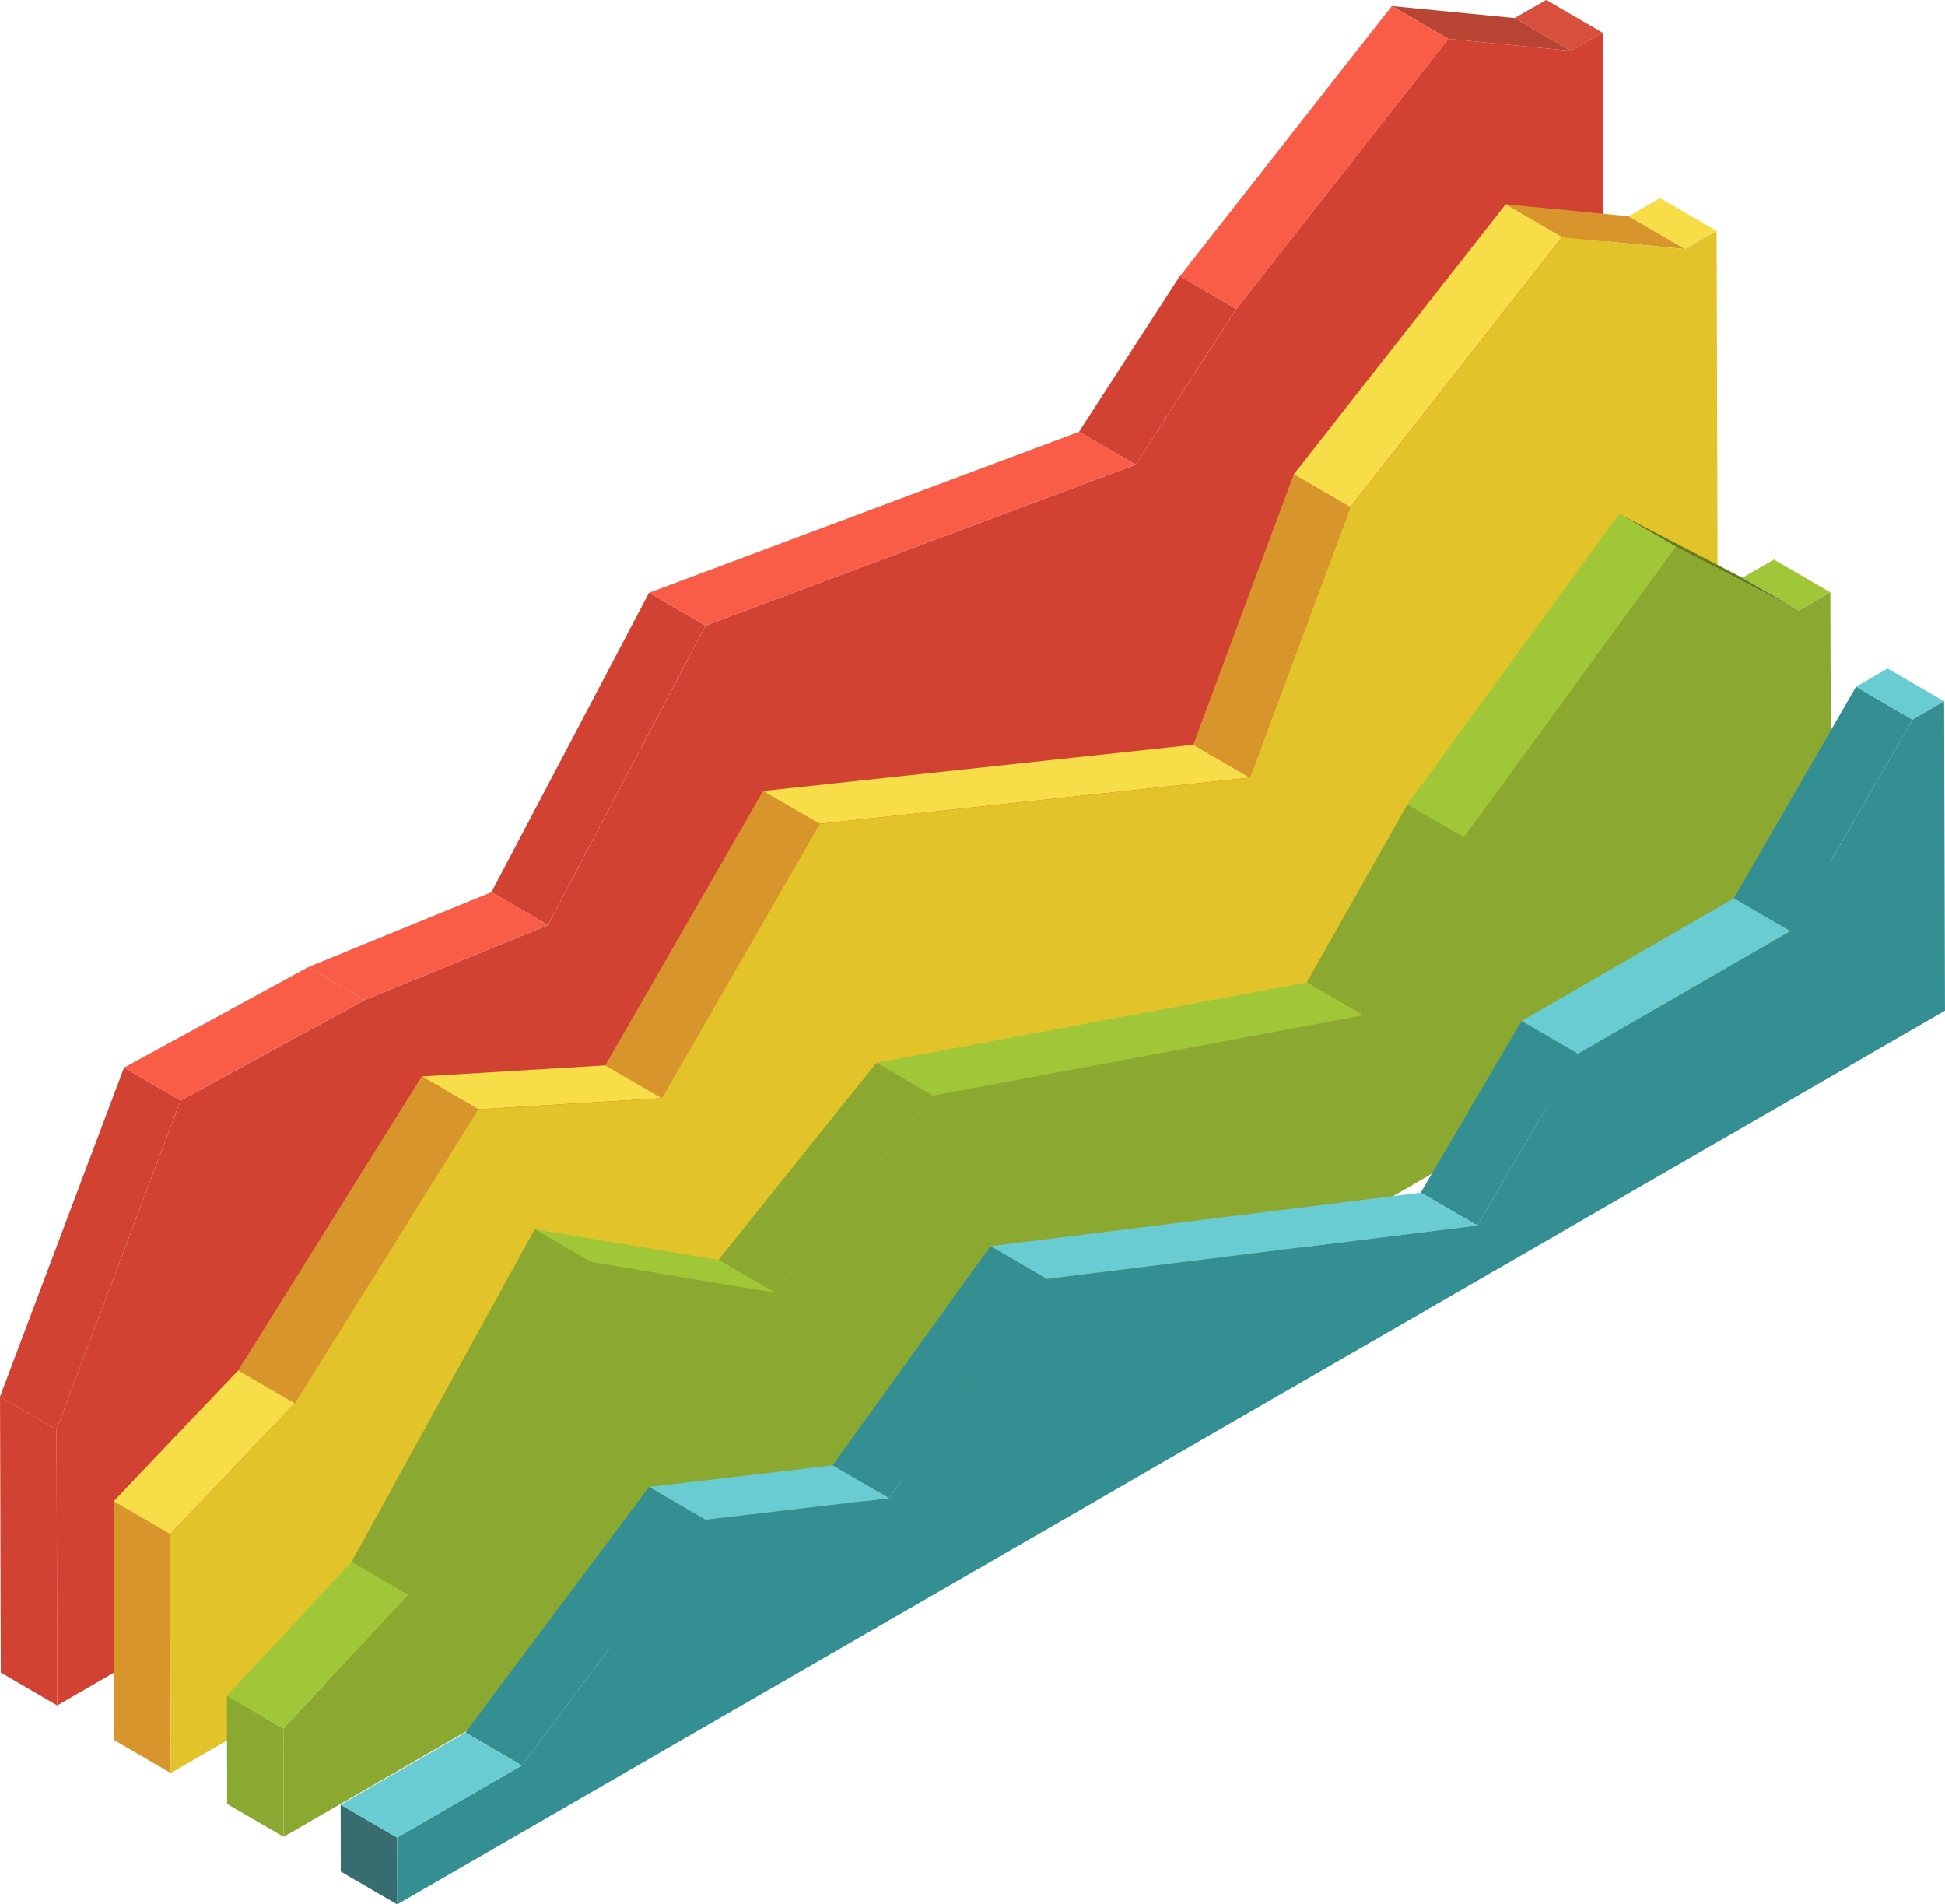 <svg xmlns="http://www.w3.org/2000/svg" width="107.313" height="105.057" viewBox="0 0 107.313 105.057">
  <g id="_2929538_416559-PE90XS-920" data-name="2929538_416559-PE90XS-920" transform="translate(-56.022 -39.723)">
    <g id="Objects" transform="translate(56.022 39.723)">
      <g id="グループ_4340" data-name="グループ 4340">
        <g id="グループ_4339" data-name="グループ 4339">
          <g id="グループ_4338" data-name="グループ 4338">
            <g id="グループ_4337" data-name="グループ 4337">
              <g id="グループ_4297" data-name="グループ 4297">
                <g id="グループ_4296" data-name="グループ 4296">
                  <g id="グループ_4285" data-name="グループ 4285" transform="translate(83.568)">
                    <path id="パス_10242" data-name="パス 10242" d="M228.675,42.53l-3.117-1.812,1.743-1,3.117,1.812Z" transform="translate(-225.558 -39.723)" fill="#d6503d"/>
                  </g>
                  <g id="グループ_4286" data-name="グループ 4286" transform="translate(76.793 0.333)">
                    <path id="パス_10243" data-name="パス 10243" d="M214.929,42.211,211.812,40.4l6.776.662,3.117,1.812Z" transform="translate(-211.812 -40.399)" fill="#b84534"/>
                  </g>
                  <g id="グループ_4287" data-name="グループ 4287" transform="translate(65.1 0.333)">
                    <path id="パス_10244" data-name="パス 10244" d="M191.208,57.107,188.09,55.3l11.693-14.9,3.117,1.812Z" transform="translate(-188.09 -40.399)" fill="#f95d47"/>
                  </g>
                  <g id="グループ_4288" data-name="グループ 4288" transform="translate(59.536 15.23)">
                    <path id="パス_10245" data-name="パス 10245" d="M179.921,81.022,176.8,79.21l5.563-8.59,3.118,1.812Z" transform="translate(-176.804 -70.62)" fill="#d14233"/>
                  </g>
                  <g id="グループ_4289" data-name="グループ 4289" transform="translate(27.112 32.698)">
                    <path id="パス_10246" data-name="パス 10246" d="M114.143,124.392l-3.118-1.812,8.7-16.522,3.117,1.811Z" transform="translate(-111.025 -106.058)" fill="#d14233"/>
                  </g>
                  <g id="グループ_4290" data-name="グループ 4290" transform="translate(35.816 23.82)">
                    <path id="パス_10247" data-name="パス 10247" d="M131.8,98.737l-3.117-1.811L152.4,88.047l3.117,1.812Z" transform="translate(-128.682 -88.047)" fill="#f95d47"/>
                  </g>
                  <g id="グループ_4291" data-name="グループ 4291" transform="translate(16.996 49.22)">
                    <path id="パス_10248" data-name="パス 10248" d="M93.618,145.524,90.5,143.713l10.117-4.136,3.118,1.812Z" transform="translate(-90.501 -139.577)" fill="#f95d47"/>
                  </g>
                  <g id="グループ_4292" data-name="グループ 4292" transform="translate(0 77.052)">
                    <path id="パス_10249" data-name="パス 10249" d="M59.183,213.074l-3.117-1.812-.043-15.223,3.118,1.812Z" transform="translate(-56.022 -196.039)" fill="#d14233"/>
                  </g>
                  <g id="グループ_4293" data-name="グループ 4293" transform="translate(6.843 53.356)">
                    <path id="パス_10250" data-name="パス 10250" d="M73.022,155.319l-3.117-1.811,10.152-5.541,3.117,1.811Z" transform="translate(-69.905 -147.967)" fill="#f95d47"/>
                  </g>
                  <g id="グループ_4294" data-name="グループ 4294" transform="translate(0 58.897)">
                    <path id="パス_10251" data-name="パス 10251" d="M59.14,179.174l-3.118-1.811,6.843-18.155,3.117,1.811Z" transform="translate(-56.022 -159.208)" fill="#d14233"/>
                  </g>
                  <g id="グループ_4295" data-name="グループ 4295" transform="translate(3.118 1.811)">
                    <path id="パス_10252" data-name="パス 10252" d="M139.139,43.732l6.776.662,1.743-1,.122,42.976-85.39,49.3-.043-15.224L69.19,102.3l10.152-5.541,10.117-4.135,8.7-16.523,23.721-8.878,5.564-8.59Z" transform="translate(-62.347 -43.398)" fill="#d14233"/>
                  </g>
                </g>
              </g>
              <g id="グループ_4310" data-name="グループ 4310" transform="translate(6.27 10.935)">
                <g id="グループ_4309" data-name="グループ 4309">
                  <g id="グループ_4298" data-name="グループ 4298" transform="translate(83.583)">
                    <path id="パス_10253" data-name="パス 10253" d="M241.423,64.715,238.306,62.9l1.743-1,3.117,1.811Z" transform="translate(-238.306 -61.907)" fill="#f7dd48"/>
                  </g>
                  <g id="グループ_4299" data-name="グループ 4299" transform="translate(76.807 0.333)">
                    <path id="パス_10254" data-name="パス 10254" d="M227.677,64.395l-3.117-1.812,6.776.662,3.117,1.812Z" transform="translate(-224.56 -62.583)" fill="#d8952c"/>
                  </g>
                  <g id="グループ_4300" data-name="グループ 4300" transform="translate(59.568 15.23)">
                    <path id="パス_10255" data-name="パス 10255" d="M192.706,109.536l-3.118-1.811,5.545-14.92,3.118,1.811Z" transform="translate(-189.588 -92.804)" fill="#d8952c"/>
                  </g>
                  <g id="グループ_4301" data-name="グループ 4301" transform="translate(65.114 0.333)">
                    <path id="パス_10256" data-name="パス 10256" d="M203.956,79.291l-3.118-1.811,11.693-14.9,3.117,1.812Z" transform="translate(-200.838 -62.583)" fill="#f7dd48"/>
                  </g>
                  <g id="グループ_4302" data-name="グループ 4302" transform="translate(27.123 32.7)">
                    <path id="パス_10257" data-name="パス 10257" d="M126.883,145.2l-3.118-1.812,8.708-15.138,3.117,1.812Z" transform="translate(-123.765 -128.246)" fill="#d8952c"/>
                  </g>
                  <g id="グループ_4303" data-name="グループ 4303" transform="translate(35.83 30.15)">
                    <path id="パス_10258" data-name="パス 10258" d="M144.547,127.435l-3.117-1.812,23.738-2.55,3.118,1.812Z" transform="translate(-141.43 -123.073)" fill="#f7dd48"/>
                  </g>
                  <g id="グループ_4304" data-name="グループ 4304" transform="translate(16.996 47.838)">
                    <path id="パス_10259" data-name="パス 10259" d="M106.338,161.38l-3.117-1.812,10.127-.611,3.118,1.812Z" transform="translate(-103.221 -158.957)" fill="#f7dd48"/>
                  </g>
                  <g id="グループ_4305" data-name="グループ 4305" transform="translate(6.874 48.45)">
                    <path id="パス_10260" data-name="パス 10260" d="M85.8,178.226l-3.117-1.812L92.808,160.2l3.117,1.812Z" transform="translate(-82.686 -160.197)" fill="#d8952c"/>
                  </g>
                  <g id="グループ_4306" data-name="グループ 4306" transform="translate(0 71.886)">
                    <path id="パス_10261" data-name="パス 10261" d="M71.892,222.735l-3.117-1.812-.034-13.181,3.117,1.812Z" transform="translate(-68.741 -207.742)" fill="#d8952c"/>
                  </g>
                  <g id="グループ_4307" data-name="グループ 4307" transform="translate(3.117 1.811)">
                    <path id="パス_10262" data-name="パス 10262" d="M151.872,65.916l6.776.662,1.743-1,.1,35.765L75.1,150.649l-.034-13.181,6.874-7.219,10.122-16.217,10.127-.612L110.9,98.283l23.739-2.55,5.545-14.92Z" transform="translate(-75.065 -65.582)" fill="#e2c329"/>
                  </g>
                  <g id="グループ_4308" data-name="グループ 4308" transform="translate(0 64.667)">
                    <path id="パス_10263" data-name="パス 10263" d="M71.858,202.128l-3.117-1.812,6.874-7.219,3.117,1.811Z" transform="translate(-68.741 -193.097)" fill="#f7dd48"/>
                  </g>
                </g>
              </g>
              <g id="グループ_4323" data-name="グループ 4323" transform="translate(12.518 28.348)">
                <g id="グループ_4322" data-name="グループ 4322">
                  <g id="グループ_4311" data-name="グループ 4311" transform="translate(83.609 2.52)">
                    <path id="パス_10264" data-name="パス 10264" d="M254.153,105.163l-3.117-1.812,1.743-1.007,3.118,1.812Z" transform="translate(-251.036 -102.344)" fill="#a0c738"/>
                  </g>
                  <g id="グループ_4312" data-name="グループ 4312" transform="translate(76.825)">
                    <path id="パス_10265" data-name="パス 10265" d="M240.391,99.044l-3.118-1.812,6.784,3.526,3.117,1.812Z" transform="translate(-237.273 -97.232)" fill="#657d23"/>
                  </g>
                  <g id="グループ_4313" data-name="グループ 4313" transform="translate(59.576 16.019)">
                    <path id="パス_10266" data-name="パス 10266" d="M205.4,141.371l-3.117-1.812,5.56-9.83,3.117,1.811Z" transform="translate(-202.279 -129.73)" fill="#8ba831"/>
                  </g>
                  <g id="グループ_4314" data-name="グループ 4314" transform="translate(65.136)">
                    <path id="パス_10267" data-name="パス 10267" d="M216.675,115.063l-3.117-1.811,11.69-16.019,3.118,1.812Z" transform="translate(-213.558 -97.232)" fill="#a0c738"/>
                  </g>
                  <g id="グループ_4315" data-name="グループ 4315" transform="translate(35.843 25.849)">
                    <path id="パス_10268" data-name="パス 10268" d="M157.248,155.916l-3.117-1.812,23.733-4.432,3.117,1.812Z" transform="translate(-154.131 -149.672)" fill="#a0c738"/>
                  </g>
                  <g id="グループ_4316" data-name="グループ 4316" transform="translate(27.123 30.281)">
                    <path id="パス_10269" data-name="パス 10269" d="M139.56,171.349l-3.118-1.812,8.719-10.874,3.117,1.812Z" transform="translate(-136.442 -158.664)" fill="#8ba831"/>
                  </g>
                  <g id="グループ_4317" data-name="グループ 4317" transform="translate(16.99 39.461)">
                    <path id="パス_10270" data-name="パス 10270" d="M119,179.1l-3.118-1.811,10.134,1.695,3.118,1.811Z" transform="translate(-115.884 -177.286)" fill="#a0c738"/>
                  </g>
                  <g id="グループ_4318" data-name="グループ 4318" transform="translate(6.874 39.461)">
                    <path id="パス_10271" data-name="パス 10271" d="M98.479,197.458l-3.117-1.812,10.116-18.361L108.6,179.1Z" transform="translate(-95.362 -177.286)" fill="#8ba831"/>
                  </g>
                  <g id="グループ_4319" data-name="グループ 4319" transform="translate(0 65.201)">
                    <path id="パス_10272" data-name="パス 10272" d="M84.549,237.287l-3.118-1.811-.014-5.971,3.118,1.811Z" transform="translate(-81.417 -229.505)" fill="#8ba831"/>
                  </g>
                  <g id="グループ_4320" data-name="グループ 4320" transform="translate(3.118 1.811)">
                    <path id="パス_10273" data-name="パス 10273" d="M164.567,100.907l6.784,3.527,1.743-1.007.055,19.349-85.393,49.3-.014-5.971,6.873-7.379,10.116-18.361,10.134,1.695,8.719-10.874,23.733-4.432,5.56-9.83Z" transform="translate(-87.742 -100.907)" fill="#8ba831"/>
                  </g>
                  <g id="グループ_4321" data-name="グループ 4321" transform="translate(0 57.822)">
                    <path id="パス_10274" data-name="パス 10274" d="M84.535,223.726l-3.118-1.811,6.874-7.379,3.117,1.812Z" transform="translate(-81.417 -214.535)" fill="#a0c738"/>
                  </g>
                </g>
              </g>
              <g id="グループ_4336" data-name="グループ 4336" transform="translate(18.795 36.877)">
                <g id="グループ_4335" data-name="グループ 4335">
                  <g id="グループ_4324" data-name="グループ 4324" transform="translate(76.868 1.006)">
                    <path id="パス_10275" data-name="パス 10275" d="M253.211,130.065l-3.117-1.812,6.741-11.678,3.117,1.812Z" transform="translate(-250.094 -116.576)" fill="#348f92"/>
                  </g>
                  <g id="グループ_4325" data-name="グループ 4325" transform="translate(83.609)">
                    <path id="パス_10276" data-name="パス 10276" d="M266.886,117.353l-3.117-1.812,1.743-1.006,3.117,1.811Z" transform="translate(-263.769 -114.535)" fill="#69ccd2"/>
                  </g>
                  <g id="グループ_4326" data-name="グループ 4326" transform="translate(65.152 12.684)">
                    <path id="パス_10277" data-name="パス 10277" d="M229.443,148.843l-3.118-1.812,11.716-6.764,3.117,1.812Z" transform="translate(-226.325 -140.267)" fill="#69ccd2"/>
                  </g>
                  <g id="グループ_4327" data-name="グループ 4327" transform="translate(59.591 19.448)">
                    <path id="パス_10278" data-name="パス 10278" d="M218.162,165.272l-3.118-1.812,5.561-9.471,3.118,1.812Z" transform="translate(-215.044 -153.989)" fill="#348f92"/>
                  </g>
                  <g id="グループ_4328" data-name="グループ 4328" transform="translate(35.854 28.919)">
                    <path id="パス_10279" data-name="パス 10279" d="M170.005,177.965l-3.117-1.812,23.737-2.95,3.118,1.812Z" transform="translate(-166.888 -173.203)" fill="#69ccd2"/>
                  </g>
                  <g id="グループ_4329" data-name="グループ 4329" transform="translate(27.138 31.869)">
                    <path id="パス_10280" data-name="パス 10280" d="M152.323,193.094l-3.117-1.811,8.716-12.094L161.039,181Z" transform="translate(-149.206 -179.188)" fill="#348f92"/>
                  </g>
                  <g id="グループ_4330" data-name="グループ 4330" transform="translate(17.013 43.963)">
                    <path id="パス_10281" data-name="パス 10281" d="M131.782,206.727l-3.117-1.812,10.125-1.191,3.117,1.812Z" transform="translate(-128.665 -203.724)" fill="#69ccd2"/>
                  </g>
                  <g id="グループ_4331" data-name="グループ 4331" transform="translate(6.883 45.154)">
                    <path id="パス_10282" data-name="パス 10282" d="M111.232,221.506l-3.118-1.812,10.13-13.554,3.117,1.812Z" transform="translate(-108.114 -206.14)" fill="#348f92"/>
                  </g>
                  <g id="グループ_4332" data-name="グループ 4332" transform="translate(0 62.682)">
                    <path id="パス_10283" data-name="パス 10283" d="M97.276,247.2l-3.118-1.812-.007-3.686,3.117,1.812Z" transform="translate(-94.151 -241.699)" fill="#386d70"/>
                  </g>
                  <g id="グループ_4333" data-name="グループ 4333" transform="translate(3.117 1.811)">
                    <path id="パス_10284" data-name="パス 10284" d="M185.827,118.21l.048,17.067-85.393,49.3-.007-3.686,6.883-3.974,10.13-13.554,10.125-1.191,8.716-12.094,23.738-2.951,5.561-9.471,11.716-6.764,6.741-11.677Z" transform="translate(-100.475 -118.21)" fill="#348f92"/>
                  </g>
                  <g id="グループ_4334" data-name="グループ 4334" transform="translate(0 58.708)">
                    <path id="パス_10285" data-name="パス 10285" d="M97.268,239.423l-3.117-1.812,6.883-3.974,3.118,1.812Z" transform="translate(-94.151 -233.637)" fill="#69ccd2"/>
                  </g>
                </g>
              </g>
            </g>
          </g>
        </g>
      </g>
    </g>
  </g>
</svg>
